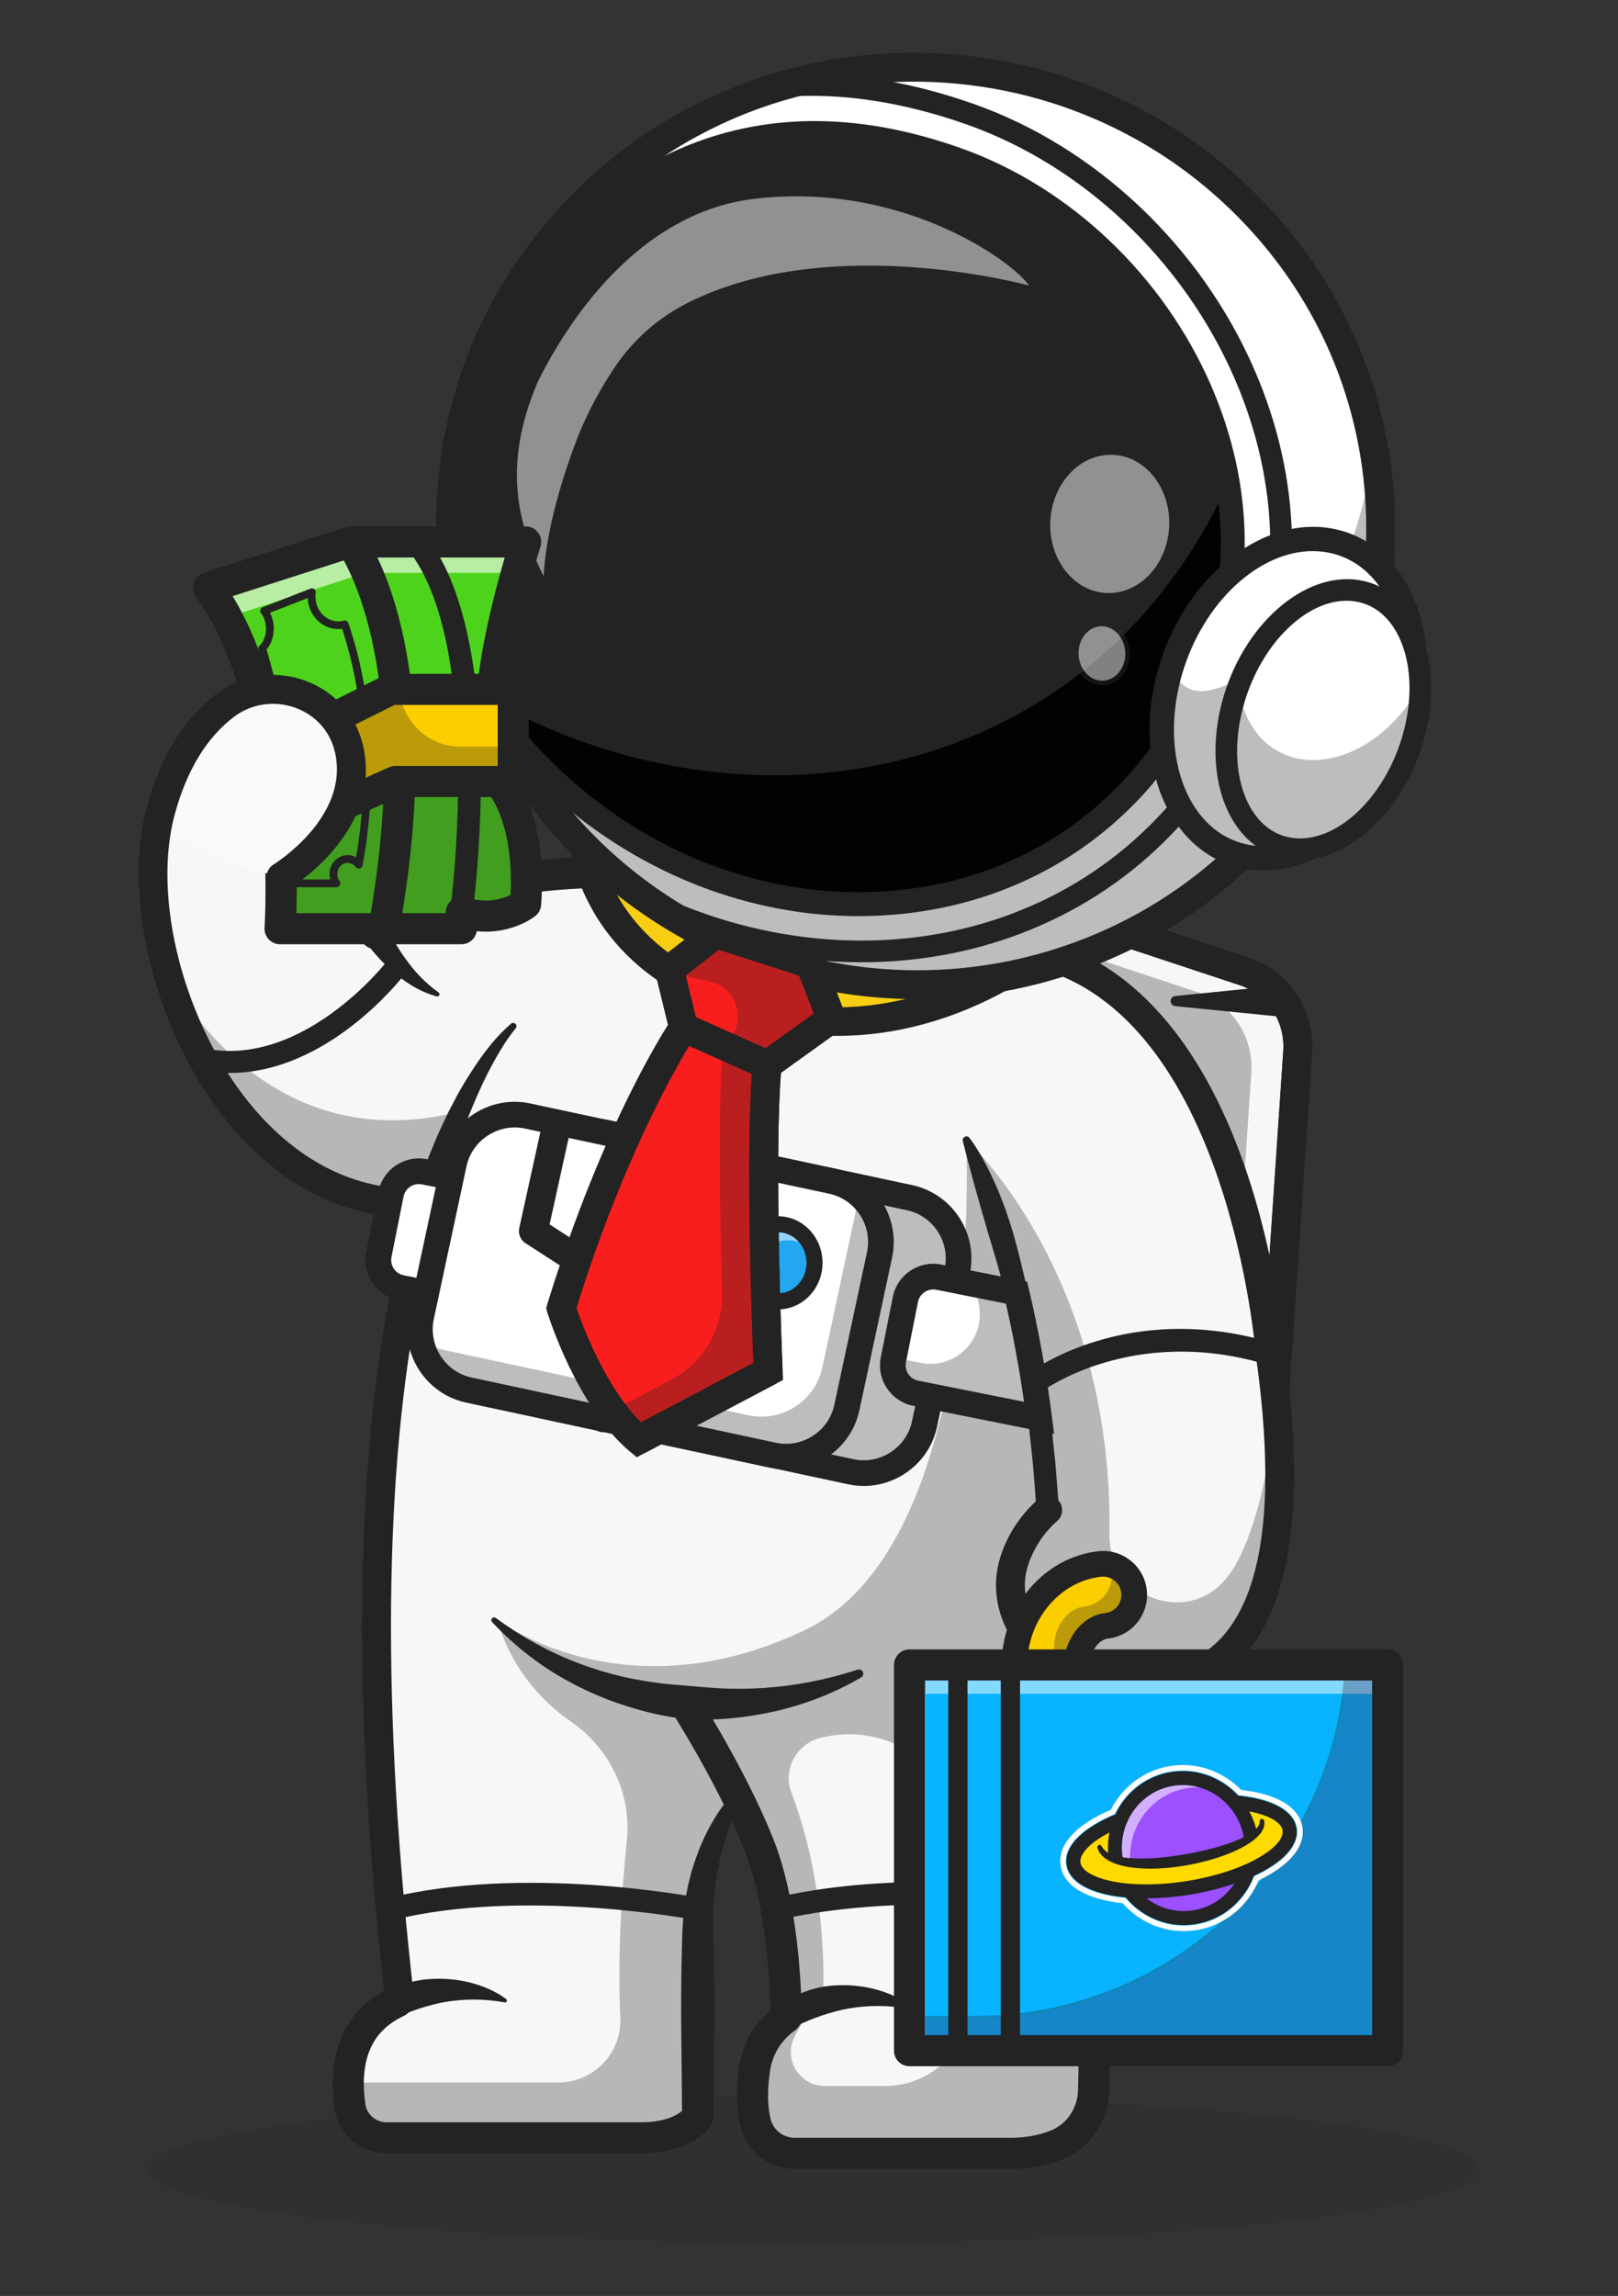 <?xml version="1.0" encoding="utf-8"?>
<!-- Generator: Adobe Illustrator 16.0.0, SVG Export Plug-In . SVG Version: 6.00 Build 0)  -->
<!DOCTYPE svg PUBLIC "-//W3C//DTD SVG 1.1//EN" "http://www.w3.org/Graphics/SVG/1.1/DTD/svg11.dtd">
<svg version="1.1" id="Layer_1" xmlns="http://www.w3.org/2000/svg" xmlns:xlink="http://www.w3.org/1999/xlink" x="0px" y="0px"
	 width="2443.898px" height="3466.334px" viewBox="0 0 2443.898 3466.334" enable-background="new 0 0 2443.898 3466.334"
	 xml:space="preserve">
<rect x="0" y="0" width="2443.898" height="3466.334" fill="#333333" stroke="none"/>
<g>
	<g opacity="0.2">
		<ellipse fill="#232323" cx="1229.211" cy="3275.27" rx="1005.13" ry="111.412"/>
	</g>
	<g>
		<g>
			<g>
				<path fill="#F7F7F7" d="M1753.395,2488.99l-574.174-189.992c-51.05-16.891-84.269-66.988-80.585-121.527l53.748-795.564
					c5.229-77.374,80.477-129.13,152.9-105.165l574.175,189.993c51.048,16.892,84.267,66.989,80.583,121.526l-53.748,795.566
					C1901.066,2461.199,1825.817,2512.955,1753.395,2488.99z"/>
				<path fill="#232323" d="M1789.753,2516.693c-14.466,0-29.022-2.314-43.209-7.008l-574.175-189.994
					c-60.578-20.043-99.847-79.131-95.485-143.693l53.747-795.565c2.986-44.145,25.535-83.474,61.875-107.907
					c35.521-23.88,79.118-29.878,119.63-16.481l574.175,189.995c60.573,20.044,99.842,79.127,95.484,143.689l-53.752,795.57
					c-2.985,44.145-25.535,83.475-61.874,107.906C1843.088,2508.721,1816.593,2516.693,1789.753,2516.693z M1760.244,2468.295
					c27.62,9.148,57.361,5.029,81.601-11.268c25.065-16.855,40.629-44.07,42.701-74.67l53.753-795.567
					c3.013-44.707-23.993-85.569-65.684-99.359l-574.179-189.995c-27.607-9.139-57.362-5.023-81.606,11.274
					c-25.066,16.854-40.635,44.069-42.697,74.666l-53.752,795.566c-3.018,44.709,23.993,85.564,65.682,99.357L1760.244,2468.295z"/>
			</g>
			<g opacity="0.3">
				<path fill="#232323" d="M1683.404,2520.383l-574.176-189.99c-51.049-16.893-84.269-66.99-80.583-121.527l53.748-795.565
					c5.227-77.374,80.477-129.129,152.9-105.165l574.173,189.993c51.05,16.892,84.269,66.989,80.585,121.526l-53.748,795.565
					C1831.076,2492.592,1755.827,2544.35,1683.404,2520.383z"/>
			</g>
			<g>
				<path fill="#232323" d="M1789.753,2516.693c-14.466,0-29.022-2.314-43.209-7.008l-574.175-189.994
					c-60.578-20.043-99.847-79.131-95.485-143.693l53.747-795.565c2.986-44.145,25.535-83.474,61.875-107.907
					c35.521-23.88,79.118-29.878,119.63-16.481l574.175,189.995c60.573,20.044,99.842,79.127,95.484,143.689l-53.752,795.57
					c-2.985,44.145-25.535,83.475-61.874,107.906C1843.088,2508.721,1816.593,2516.693,1789.753,2516.693z M1760.244,2468.295
					c27.62,9.148,57.361,5.029,81.601-11.268c25.065-16.855,40.629-44.07,42.701-74.67l53.753-795.567
					c3.013-44.707-23.993-85.569-65.684-99.359l-574.179-189.995c-27.607-9.139-57.362-5.023-81.606,11.274
					c-25.066,16.854-40.635,44.069-42.697,74.666l-53.752,795.566c-3.018,44.709,23.993,85.564,65.682,99.357L1760.244,2468.295z"/>
			</g>
			<g>
				<path fill="#F7F7F7" d="M1709.749,2544.992c-31.186,0-60.618-6.324-86.418-17.598c33.44,231.137,29.81,521.199,26.99,629.035
					c-0.938,35.943-22.544,68.693-55.92,82.035c-18.161,7.262-41.145,12.584-69.637,12.584h-325.568
					c-28.056,0-52.603-18.912-59.365-46.088c-4.886-19.354-6.825-46.092-1.253-82.285c5.136-33.379,22.92-58.863,47.468-76.65
					c0,0,0.563-156.615-41.204-261.006c-9.77-24.295-21.104-48.971-32.752-72.516c-2.004,2.568-59.615,78.904-59.615,203.52
					c0,126.811,0,280.232,0,280.232s-20.353,31.311-84.54,31.311H582.311c-27.364,0-50.849-19.789-54.981-46.84
					c-7.639-49.973-4.319-126.434,75.146-160.063c-70.574-616.445-22.67-988.479,40.266-1204.209l-1.502-0.441
					c-295.888,17.221-457.639-379.421-399.714-592.335c22.231-81.784,59.49-130.065,96.938-158.496
					c67.507-51.286,167.513-17.783,187.114,64.689c11.396,48.03-4.321,89.612-26.615,121.861
					c0.438,1.941,21.417,85.603,66.442,157.682c4.571-4.446,236.02-224.563,1000.128,29.244
					c313.545,77.776,351.619,605.363,351.619,605.363C1981.902,2503.225,1811.886,2544.992,1709.749,2544.992z"/>
			</g>
			<g>
				<g opacity="0.3">
					<path fill="#232323" d="M1925.95,2118.186c-8.961,123.443-40.033,222.109-71.381,261.902c-1.508,1.916-3.033,3.758-4.573,5.529
						c-60.703,69.799-175.733,22.986-174.303-69.506c6.079-393.645-216.346-595.634-216.346-595.634s30.156,609.193-243.235,740.337
						c-273.393,131.145-464.564-15.025-464.564-15.025s18.71,89.953,110.463,153.17c58.731,40.467,92.14,108.674,84.812,179.621
						c-7.758,75.115-14.205,172.705-9.866,267.809c2.43,53.273-40.356,97.682-93.685,97.682H524.608
						c-0.111,13.023,1.039,25.502,2.744,36.656c4.134,27.051,27.616,46.84,54.98,46.84h385.625
						c64.187,0,84.539-31.311,84.539-31.311s0-153.422,0-280.232c0-124.615,57.611-200.951,59.615-203.52
						c11.646,23.545,22.982,48.221,32.75,72.516c41.771,104.391,41.206,261.006,41.206,261.006
						c-24.547,17.787-42.332,43.271-47.468,76.65c-5.574,36.193-3.633,62.932,1.253,82.285
						c6.763,27.176,31.311,46.088,59.365,46.088h325.568c28.493,0,51.476-5.322,69.637-12.584
						c33.376-13.342,54.981-46.092,55.92-82.035c2.817-107.836,6.45-397.898-26.99-629.035c25.8,11.273,55.232,17.598,86.418,17.598
						C1806.11,2544.992,1962.805,2507.764,1925.95,2118.186z M1337.595,3149.289h-91.826c-36.966,0-62.069-38.203-46.763-71.85
						c16.674-36.656,44.268-56.805,44.268-56.805c4.494-143.057-23.267-249.355-47.865-314.164
						c-13.578-35.771,8.345-74.807,45.698-83.078c1.025-0.227,2.048-0.457,3.065-0.689
						c89.927-20.594,180.872,33.393,202.292,123.127c24.897,104.313,24.118,209.975,17.721,286.986
						C1458.714,3098.668,1403.674,3149.289,1337.595,3149.289z"/>
				</g>
			</g>
			<g opacity="0.3">
				<path fill="#232323" d="M694.489,1678.121l-51.725,138.333l-1.505-0.441c-199.637,11.65-338.217-165.133-389.379-346.796
					C300.851,1555.135,439.995,1742.749,694.489,1678.121z"/>
			</g>
			<g>
				<path fill="#232323" d="M1566.961,1462.143c-2.455,0-4.948-0.389-7.402-1.203c-389.811-129.505-635.053-131.753-772.137-110.848
					c-147.137,22.445-203.719,75.598-204.271,76.132c-9.268,8.941-24.093,8.799-33.113-0.416
					c-9.016-9.206-8.983-23.894,0.151-32.981c9.739-9.697,247.568-234.414,1024.167,23.582
					c12.293,4.086,18.954,17.365,14.866,29.665C1585.954,1455.913,1576.79,1462.143,1566.961,1462.143z"/>
			</g>
			<g>
				<path fill="#232323" d="M1172.638,2899.326c-7.459,0-14.296-4.961-16.349-12.508c-2.46-9.035,2.872-18.354,11.907-20.809
					c8.26-2.248,205.553-54.426,486.666-0.289c9.192,1.77,15.213,10.658,13.44,19.854c-1.77,9.191-10.663,15.215-19.855,13.439
					c-273.459-52.664-469.404-0.818-471.348-0.287C1175.608,2899.133,1174.109,2899.326,1172.638,2899.326z"/>
			</g>
			<g>
				<path fill="#232323" d="M1182.595,3025.758c13.86-11.453,30.462-18.666,47.212-23.281c16.852-4.568,34.222-5.809,51.193-5.18
					c16.991,0.637,33.728,3.559,49.662,8.523c15.885,5.102,31.087,12.182,44.217,21.955c1.258,0.936,1.518,2.715,0.581,3.973
					c-0.664,0.895-1.753,1.285-2.778,1.1l-0.028-0.004c-31.019-5.609-61.076-5.527-89.688-0.668
					c-14.282,2.416-28.005,6.336-41.174,10.67c-13.246,4.293-25.617,9.775-38.041,15.381l-0.723,0.326
					c-9.814,4.426-21.357,0.061-25.785-9.754C1173.552,3040.615,1175.994,3031.217,1182.595,3025.758z"/>
			</g>
			<g>
				<path fill="#232323" d="M1526.146,3274.514h-325.573c-38.956,0-72.727-26.262-82.121-63.869
					c-6.468-25.863-7.029-56.658-1.661-91.535c5.572-36.236,24.226-67.354,53.942-89.992c10.316-7.854,25.033-5.857,32.886,4.445
					c7.848,10.313,5.86,25.035-4.446,32.887c-20.148,15.346-32.262,35.459-36.005,59.793c-4.408,28.676-4.138,53.24,0.811,73.02
					c4.166,16.68,19.215,28.326,36.595,28.326h325.573c22.338,0,42.83-3.67,60.92-10.904c24.316-9.73,40.488-33.619,41.202-60.865
					c3.014-115.525,6.254-409.008-28.742-638.605c-1.953-12.811,6.852-24.777,19.659-26.727c12.829-1.949,24.778,6.854,26.728,19.66
					c35.563,233.32,32.314,530.119,29.263,646.895c-1.201,46-28.945,86.512-70.677,103.211
					C1580.84,3269.719,1554.478,3274.514,1526.146,3274.514z"/>
			</g>
			<g>
				<path fill="#232323" d="M1464.402,1717.949c14.878,20.104,26.141,41.75,36.356,63.915c2.569,5.53,4.993,11.121,7.415,16.715
					c2.224,5.656,4.515,11.294,6.625,16.996c4.469,11.33,8.232,22.875,11.934,34.447c3.782,11.554,6.844,23.3,9.935,35.036
					c1.506,5.878,3.12,11.729,4.539,17.625l4.172,17.703c5.874,23.526,10.982,47.204,16.26,70.846
					c4.555,23.782,9.641,47.474,13.306,71.405c1.927,11.947,4.103,23.861,5.822,35.838l4.903,35.965l2.433,17.984l1.909,18.045
					l3.81,36.088c2.236,24.084,3.72,48.229,5.608,72.342c0.732,9.334-6.24,17.492-15.575,18.225
					c-9.332,0.73-17.491-6.242-18.224-15.576l-0.051-0.656c-1.867-23.721-3.32-47.479-5.518-71.166l-3.748-35.484l-1.874-17.742
					l-2.396-17.676l-4.815-35.346c-1.689-11.77-3.829-23.465-5.722-35.201c-3.592-23.51-8.593-46.747-13.057-70.091
					c-5.228-23.168-9.98-46.467-16.405-69.326c-3.008-11.484-6.218-22.909-9.736-34.233c-3.452-11.345-6.601-22.777-10.143-34.074
					c-13.247-45.481-26.241-91.009-37.872-137.548l-0.064-0.253c-0.767-3.073,1.1-6.186,4.172-6.954
					C1460.72,1715.216,1463.064,1716.142,1464.402,1717.949z"/>
			</g>
			<g>
				<path fill="#232323" d="M1711.142,2566.789c-114.029,0-206.794-78.135-206.794-174.176c0-44.822,25.072-95.527,63.877-129.186
					c9.096-7.881,22.861-6.906,30.748,2.186c7.891,9.092,6.91,22.857-2.186,30.748c-28.758,24.943-48.843,64.523-48.843,96.252
					c0,72,73.208,130.58,163.197,130.58c38.572,0,94.745-5.627,137.004-54.26c61.827-71.152,78.261-213.088,48.841-421.872
					c-0.066-0.482-0.117-0.98-0.155-1.467c-0.374-5.118-40.667-512.731-335.121-585.761c-11.685-2.899-18.809-14.721-15.914-26.405
					c2.905-11.688,14.76-18.822,26.406-15.908c135.723,33.657,242.483,153.268,308.744,345.896
					c47.688,138.631,58.378,266.127,59.311,278.271c31.121,221.471,11.202,374.824-59.202,455.842
					C1840.558,2544.133,1784.979,2566.789,1711.142,2566.789z"/>
			</g>
			<g>
				<path fill="#F8CE14" d="M880.38,1261.832c0,0,7.554,132.6,146.525,213.91c288.962,169.066,540.054-37.065,540.054-37.065
					L880.38,1261.832"/>
			</g>
			<g>
				<path fill="#232323" d="M1264.504,1563.932c-74.452,0-159.771-17.398-248.605-69.377
					c-147.367-86.222-156.948-225.596-157.282-231.485c-0.395-6.944,2.548-13.667,7.928-18.08
					c5.374-4.418,12.559-5.999,19.272-4.267l686.574,176.844c7.953,2.043,14.078,8.386,15.848,16.4
					c1.774,8.012-1.107,16.344-7.449,21.557c-2.702,2.214-67.264,54.618-169.092,85.919
					C1371.021,1553.951,1320.872,1563.932,1264.504,1563.932z M907.766,1291.392c10.767,40.942,41.773,113.83,130.148,165.538
					c113.853,66.61,234.782,81.18,359.412,43.321c49.755-15.119,90.295-36.046,117.538-52.483L907.766,1291.392z"/>
			</g>
			<g>
				<g>
					<path fill="#FFFFFF" d="M688.849,895.877c17.693,114.539,64.451,225.324,139.821,320.924
						c15.378,19.488,31.87,38.321,49.565,56.412c8.583,8.827,17.541,17.479,26.724,26.027
						c27.813,25.612,57.146,48.561,87.741,68.877c26.328,17.573,53.623,33.149,81.552,46.794
						c33.722,16.494,68.485,30.095,103.879,40.899c12.922,3.898,25.906,7.447,38.952,10.649
						c238.933,58.102,501.228-9.176,680.45-198.616c264.072-279.01,247.764-717.327-36.3-979.008
						c-54.746-50.361-115.44-90.632-179.663-120.573c-7.473-3.57-15.079-6.94-22.746-10.146
						c-20.445-8.716-41.189-16.428-62.176-23.12c-48.542-15.46-98.399-25.535-148.542-30.292
						c-50.126-4.811-100.668-4.289-150.55,1.519c-15.862,1.837-31.66,4.19-47.411,7.113c-23.602,4.394-46.981,9.913-70.144,16.742
						c-115.396,33.671-223.394,97.185-311.343,190.154C716.747,480.723,657.65,693.904,688.849,895.877z"/>
					<path fill="#232323" d="M1385.562,1488.481c-56.226,0-112.906-6.636-168.906-20.25c-13.046-3.204-26.184-6.793-39.051-10.678
						c-35.88-10.956-70.919-24.753-104.149-41.007c-28.411-13.879-55.92-29.666-81.768-46.917
						c-30.88-20.502-60.475-43.734-87.962-69.051c-10.095-9.399-18.855-17.933-26.794-26.098
						c-17.356-17.745-34.078-36.771-49.688-56.554c-73.621-93.374-122.099-204.64-140.192-321.771
						c-32.637-211.282,33.075-421.651,180.288-577.175c85.11-89.969,193.051-155.897,312.154-190.647
						c22.512-6.642,46.173-12.29,70.323-16.784c15.507-2.881,31.499-5.279,47.531-7.133c50.024-5.819,100.801-6.334,150.931-1.523
						c50.639,4.806,100.744,15.024,148.925,30.37c20.984,6.689,41.96,14.49,62.338,23.18c8.197,3.43,15.662,6.764,22.814,10.18
						c65.532,30.55,126.139,71.222,180.114,120.878c138.3,127.401,217.979,300.087,224.356,486.24
						c6.323,184.683-60.433,360.599-187.976,495.357C1764.846,1410.746,1577.979,1488.481,1385.562,1488.481z M690.646,895.598
						c18.004,116.511,66.227,227.195,139.454,320.077c15.535,19.679,32.167,38.61,49.438,56.264
						c7.899,8.127,16.619,16.619,26.66,25.967c27.339,25.179,56.785,48.292,87.511,68.69c25.709,17.168,53.079,32.868,81.345,46.677
						c33.057,16.173,67.914,29.9,103.606,40.799c12.801,3.86,25.876,7.437,38.86,10.621
						c246.344,59.906,506.416-15.999,678.687-198.099c126.871-134.042,193.272-309.027,186.98-492.726
						c-6.343-185.174-85.606-356.952-223.188-483.69c-53.696-49.401-113.985-89.865-179.2-120.263
						c-7.11-3.401-14.522-6.708-22.678-10.119c-20.284-8.652-41.151-16.41-62.025-23.061c-47.93-15.27-97.779-25.436-148.164-30.218
						c-49.878-4.782-100.395-4.276-150.168,1.514c-15.951,1.845-31.861,4.234-47.286,7.096
						c-24.021,4.475-47.561,10.095-69.96,16.699C1062.03,166.4,954.648,231.983,869.982,321.483
						C723.552,476.185,658.186,685.441,690.646,895.598z"/>
				</g>
				<g opacity="0.3">
					<path fill="#232323" d="M1897.535,1267.826c-179.209,189.472-441.542,256.751-680.461,198.613
						c-13.053-3.186-26.029-6.729-38.929-10.634c-35.408-10.792-70.156-24.415-103.883-40.883
						c-27.923-13.669-55.238-29.231-81.548-46.789c-30.619-20.313-59.937-43.258-87.772-68.882
						c-9.147-8.576-18.112-17.201-26.724-26.018c-17.693-18.106-34.15-36.968-49.545-56.442
						c-75.368-95.602-122.152-206.365-139.831-320.936c-9.731-62.919-10.69-126.974-2.801-190.158
						c19.406,108.939,65.292,213.934,137.191,305.145c15.352,19.521,31.852,38.336,49.545,56.443
						c8.566,8.817,17.531,17.444,26.722,26.017c27.838,25.624,57.155,48.568,87.729,68.885
						c26.353,17.555,53.625,33.119,81.548,46.787c33.727,16.467,68.52,30.089,103.883,40.884
						c12.944,3.902,25.921,7.446,38.974,10.632c238.919,58.137,501.207-9.14,680.462-198.614
						c104.598-110.502,165.153-246.007,182.555-385.586C2111.587,882.949,2053.414,1103.155,1897.535,1267.826z"/>
				</g>
				<g>
					<path fill="#232323" d="M1385.543,1508.453c-57.793,0-116.054-6.815-173.608-20.808c-13.425-3.298-26.903-6.982-40.101-10.962
						c-36.955-11.287-72.982-25.473-107.159-42.195c-29.202-14.262-57.494-30.497-84.075-48.242
						c-31.717-21.054-62.149-44.943-90.409-70.976c-10.416-9.697-19.414-18.458-27.582-26.863
						c-17.806-18.203-34.996-37.768-51.048-58.1c-75.754-96.086-125.632-210.573-144.255-331.101v-0.004
						c-33.586-217.426,34.035-433.912,185.52-593.954c87.543-92.542,198.57-160.349,321.071-196.097
						c23.112-6.812,47.442-12.621,72.259-17.242c15.97-2.966,32.413-5.431,48.894-7.337c51.421-5.984,103.62-6.514,155.135-1.565
						c52.035,4.938,103.547,15.445,153.084,31.221c21.584,6.883,43.151,14.901,64.111,23.836c8.379,3.51,16.141,6.973,23.592,10.53
						c67.224,31.34,129.533,73.157,185.022,124.203c142.273,131.063,224.233,308.72,230.796,500.262
						c6.513,190.061-62.184,371.101-193.424,509.77C1775.542,1428.508,1583.385,1508.453,1385.543,1508.453z M710.391,892.546
						c17.475,113.115,64.297,220.577,135.399,310.759c15.087,19.115,31.25,37.513,48.03,54.666
						c7.71,7.928,16.196,16.191,25.992,25.312c26.487,24.396,55.097,46.856,84.946,66.671c25.009,16.699,51.595,31.95,79.065,45.371
						c32.12,15.715,65.99,29.049,100.674,39.642c12.397,3.741,25.138,7.223,37.781,10.326
						c239.367,58.2,492.055-15.524,659.418-192.43c123.163-130.131,187.63-299.998,181.523-478.313
						c-6.158-179.786-83.139-346.592-216.756-469.679c-52.177-48-110.753-87.32-174.104-116.853
						c-6.982-3.335-14.103-6.509-21.949-9.792c-19.836-8.458-40.105-15.994-60.38-22.46
						c-46.576-14.835-95.022-24.712-143.986-29.362c-48.503-4.655-97.604-4.163-145.969,1.471
						c-15.517,1.797-30.97,4.115-45.952,6.897c-23.344,4.342-46.211,9.802-67.952,16.216
						c-115.149,33.596-219.447,97.296-301.678,184.229C742.335,485.399,678.877,688.54,710.391,892.551V892.546z"/>
				</g>
				<g>
					<path fill="#232323" d="M738.559,1066.68c289.927,405.396,885.981,404.571,1081.664-45.263
						c133.132-306.04-68.519-672.241-375.339-780.86c-223.309-79.054-475.944-60.05-693.525,247.65
						c0,0-74.921,150.979-69.855,271.225c5.067,120.245,30.568,236.44,30.568,236.44L738.559,1066.68z"/>
				</g>
				<g>
					<path fill="#020202" d="M1820.203,1021.414c-195.667,449.826-791.731,450.643-1081.654,45.282l-5.354-14.359
						c398.699,227.824,914.936,129.098,1121.379-322.045C1870.513,826.808,1861.271,926.964,1820.203,1021.414z"/>
				</g>
				<g>
					<path fill="#232323" d="M1301.076,1452.791c-105.959,0-214.06-23.412-315.197-69.799l-2.233-1.243
						c-31.518-20.928-61.727-44.637-89.774-70.471c-10.331-9.616-19.263-18.316-27.371-26.655
						c-17.682-18.08-34.744-37.5-50.676-57.68c-75.173-95.347-124.673-208.963-143.15-328.569l0,0
						c-33.325-215.757,33.775-430.582,184.097-589.388c86.88-91.847,197.072-159.143,318.648-194.617l1.614-0.473l1.675-0.133
						c92.163-7.332,190.761,7.328,293.037,43.535c184.031,65.153,342.123,214.967,422.892,400.752
						c72.707,167.25,75.738,344.435,8.528,498.917c-73.194,168.202-197.937,290.007-360.74,352.25
						C1466.264,1438.334,1384.332,1452.791,1301.076,1452.791z M1000.69,1353.772c172.359,78.696,365.48,87.783,530.044,24.867
						c154.408-59.027,272.813-174.776,342.416-334.732c63.546-146.063,60.519-313.975-8.533-472.806
						c-77.217-177.61-228.17-320.768-403.799-382.941c-97.291-34.442-190.784-48.544-277.844-41.897
						c-115.372,33.974-219.916,97.997-302.429,185.222C737.227,482.892,673.251,687.698,705.021,893.379l0,0
						c17.621,114.038,64.822,222.37,136.502,313.29c15.21,19.271,31.501,37.811,48.412,55.096
						c7.764,7.985,16.311,16.311,26.178,25.498C942.516,1311.581,970.983,1333.971,1000.69,1353.772z"/>
				</g>
				<g>
					<path fill="#232323" d="M1296.766,1383.139c-220.283,0-435.109-113.253-572.917-305.939l-1.391-1.944l-28.052-75.503
						c-1.055-4.811-25.898-119.123-30.976-239.561c-5.194-123.465,68.588-273.686,71.729-280.021l1.438-2.403
						c190.311-269.145,430.638-354.686,714.32-254.258c164.634,58.279,306.053,192.275,378.29,358.438
						c65.088,149.695,67.784,308.332,7.598,446.684c-87.225,200.516-259.618,328.442-472.966,350.982
						C1341.487,1381.976,1319.08,1383.139,1296.766,1383.139z M754.653,1058.089c144.308,200.415,376.129,309.827,605.383,285.554
						c200.033-21.13,361.721-141.209,443.6-329.439c56.141-129.052,53.444-277.442-7.598-417.833
						c-68.312-157.132-201.844-283.771-357.192-338.763c-266.117-94.208-492.173-13.515-671.869,239.845
						c-6.915,14.347-71.979,152.614-67.405,261.216c4.664,110.698,27.206,219.442,29.902,232.11L754.653,1058.089z"/>
				</g>
				<g>
					<path fill="#FFFFFF" d="M2123.752,1098.004c-38.809,130.979-149.855,217.839-248.053,193.978
						c-98.198-23.862-146.334-149.394-107.525-280.373c0.228-0.825,0.509-1.689,0.783-2.506
						c39.448-129.585,149.764-215.174,247.27-191.471c75.86,18.429,121.84,97.541,120.96,192.95
						C2136.91,1038.671,2132.575,1068.218,2123.752,1098.004z"/>
					<path fill="#232323" d="M1908.699,1299.353c-11.36,0-22.663-1.306-33.813-4.017c-39.301-9.55-71.827-35.024-94.064-73.672
						c-32.441-56.373-38.407-135.268-15.951-211.035c0.222-0.823,0.521-1.75,0.817-2.625
						c39.808-130.784,152.614-217.701,251.354-193.722c74.84,18.179,124.51,97.079,123.593,196.333
						c-0.284,29.183-4.849,58.918-13.577,88.37l0,0C2092.185,1216.687,1999.014,1299.353,1908.699,1299.353z M1983.305,817.175
						c-86.521,0-176.551,79.624-211.046,192.933c-0.283,0.852-0.545,1.656-0.757,2.417
						c-21.945,74.056-16.216,150.931,15.299,205.701c21.271,36.968,52.294,61.311,89.712,70.403
						c96.266,23.402,205.69-62.56,243.934-191.603l0,0c8.538-28.842,13.013-57.935,13.291-86.478
						c0.886-95.977-46.665-172.156-118.322-189.56C2004.847,818.419,1994.094,817.175,1983.305,817.175z"/>
				</g>
				<g opacity="0.3">
					<path fill="#232323" d="M2123.752,1098.004c-38.809,130.979-149.855,217.839-248.053,193.978
						c-98.198-23.862-146.334-149.394-107.525-280.373c0.228-0.825,0.509-1.689,0.783-2.506
						c6.813,16.064,19.694,33.384,43.78,34.455c42.189,1.856,138.699-64.981,138.699-64.981s80.643,13.355,185.75,32.005
						C2136.91,1038.671,2132.575,1068.218,2123.752,1098.004z"/>
				</g>
				<g>
					<path fill="#232323" d="M1908.421,1314.22c-12.441,0-24.831-1.433-37.055-4.403c-43.363-10.536-79.141-38.449-103.465-80.721
						c-34.958-60.74-41.272-141.919-17.332-222.721c41.477-140.013,162.614-232.701,270.015-206.584
						c43.365,10.535,79.142,38.449,103.471,80.721c34.953,60.74,41.269,141.915,17.327,222.715
						C2104.622,1227.308,2005.296,1314.22,1908.421,1314.22z M1982.75,832.029c-80.721,0-164.848,76.407-196.958,184.782
						c-20.785,70.158-15.572,142.666,13.951,193.963c19.182,33.336,46.949,55.242,80.299,63.346
						c88.692,21.565,190.108-59.793,226.116-181.329l0,0c20.786-70.153,15.573-142.661-13.945-193.954
						c-19.187-33.34-46.954-55.248-80.304-63.351C2002.312,833.155,1992.552,832.029,1982.75,832.029z"/>
				</g>
				<g>
					<path fill="#FFFFFF" d="M2107.336,1196.96c-60.895,87.565-159.845,111.157-221.014,52.694
						c-61.171-58.462-61.396-176.841-0.501-264.406c60.892-87.564,159.844-111.156,221.015-52.693
						C2168.005,991.017,2168.229,1109.395,2107.336,1196.96z"/>
					<path fill="#232323" d="M1965.967,1283.67c-30.687,0-58.46-11.148-80.952-32.649c-61.72-58.989-62.055-178.693-0.747-266.85
						c34.173-49.14,81.468-80.111,129.766-84.964c35.896-3.619,68.444,7.456,94.108,31.978
						c61.718,58.984,62.049,178.699,0.747,266.855l0,0c-34.173,49.14-81.474,80.111-129.766,84.964
						C1974.686,1283.449,1970.296,1283.67,1965.967,1283.67z M2027.156,902.319c-4.195,0-8.445,0.218-12.744,0.648
						c-47.197,4.745-93.499,35.128-127.042,83.36c-60.285,86.691-60.171,204.205,0.256,261.959
						c24.845,23.743,56.344,34.472,91.118,30.953c47.191-4.74,93.497-35.125,127.042-83.356
						c60.285-86.696,60.171-204.21-0.256-261.964C2083.761,913.115,2056.869,902.319,2027.156,902.319z"/>
				</g>
				<g opacity="0.3">
					<path fill="#232323" d="M1838.079,1131.52c1.423-37.212,13.2-74.125,32.048-106.514
						c4.004,85.152,66.037,137.544,144.688,118.678c50.829-12.169,96.895-51.343,126.031-101.476
						c0.289,5.369,0.275,10.922,0.071,16.566c-3.667,94.756-74.427,187.861-158.065,207.94
						C1899.216,1286.792,1834.427,1226.226,1838.079,1131.52z"/>
				</g>
				<g>
					<path fill="#232323" d="M1962.815,1298.445c-8.694,0-17.332-0.961-25.841-2.961c-31.779-7.46-58.147-27.957-76.246-59.278
						c-28.052-48.529-32.599-118.096-12.157-186.087c34.457-114.624,129.533-192.157,212.005-172.776
						c31.779,7.46,58.146,27.953,76.245,59.268c28.052,48.53,32.599,118.101,12.157,186.097l0,0
						C2118.075,1225.501,2038.396,1298.445,1962.815,1298.445z M2033.792,906.998c-61.122,0-127.146,63.635-153.877,152.544
						c-17.887,59.504-14.466,119.425,9.152,160.287c13.469,23.298,32.622,38.446,55.391,43.791
						c65.886,15.416,143.598-51.96,173.177-150.335c17.887-59.509,14.466-119.435-9.152-160.292
						c-13.467-23.297-32.621-38.44-55.391-43.785C2046.753,907.722,2040.297,906.998,2033.792,906.998z M2133.308,1117.996h0.048
						H2133.308z"/>
				</g>
				<g opacity="0.5">
					<path fill="#FFFFFF" d="M1557.995,435.571c0,0-296.51-84.434-515.156,23.458c-0.23,0.113-0.459,0.227-0.69,0.34
						c-45.997,22.747-84.866,57.398-112.789,100.008c-36.927,56.35-53.979,100.555-67.467,140.048
						c-40.962,120.127-37.334,184.077-37.334,184.077c-47.746-86.763-62.276-171.942-29.165-272.338
						c3.293-9.888,7.057-19.963,11.251-30.183c0.958-2.358,1.963-4.674,3.009-6.993c-0.045-0.041-0.004-0.085,0.083-0.131
						c9.976-20.103,24.098-46.029,42.512-73.948c55.483-84.24,149.756-186.768,286.376-203.174
						C1394.079,266.053,1572.321,426.399,1557.995,435.571z"/>
					<path fill="#232323" d="M828.842,898.44l-7.31-13.274c-51.949-94.406-61.022-179.247-29.418-275.082
						c3.269-9.82,7.081-20.048,11.339-30.417c0.889-2.19,1.822-4.357,2.796-6.528l0.155-1.434l0.738-0.388
						c12.569-25.223,26.774-49.888,42.225-73.313c55.469-84.217,150.608-188.093,288.842-204.697
						c128.102-15.398,232.802,17.451,298.063,47.707c74.392,34.485,120.489,76.222,125.396,89.898
						c1.685,4.703-0.71,6.859-1.816,7.564l-1.31,0.842l-1.497-0.426c-2.951-0.842-297.777-82.831-512.679,23.227l-2.218-2.753
						l1.527,3.094c-45.18,22.347-83.715,56.515-111.432,98.81c-37.626,57.418-54.356,101.994-67.087,139.27
						C824.948,818.462,827.966,882.674,828,883.308L828.842,898.44z M812.607,575.841c-0.965,2.133-1.883,4.267-2.763,6.433
						c-4.201,10.237-7.963,20.322-11.18,29.977c-29.612,89.803-22.734,169.792,22.542,257.631
						c1.05-24.825,7.105-82.665,37.422-171.569c12.863-37.678,29.773-82.731,67.845-140.826
						c28.389-43.322,67.859-78.318,114.146-101.213l0.69-0.34c201.939-99.647,472.952-35.28,512.707-24.991
						c-2.303-3.742-8.036-10.781-20.563-21.547c-59.392-51.027-209.263-131.441-394.423-109.236
						c-135.607,16.292-229.238,118.649-283.903,201.646c-15.501,23.506-29.736,48.265-42.304,73.587L812.607,575.841z"/>
				</g>
				<g opacity="0.5">
					<path fill="#FFFFFF" d="M1583.101,784.829c-3.776,59.449,34.841,110.403,86.254,113.81
						c51.414,3.407,96.155-42.025,99.932-101.474c3.777-59.449-34.841-110.403-86.255-113.81
						C1631.618,679.949,1586.878,725.38,1583.101,784.829z"/>
					<path fill="#232323" d="M1674.702,902.258c-1.854,0-3.713-0.062-5.573-0.185c-53.218-3.528-93.351-56.222-89.462-117.462
						c2.045-32.181,16.099-61.95,38.559-81.671c18.651-16.382,41.771-24.518,65.034-23.019
						c53.218,3.529,93.352,56.222,89.463,117.463c-2.049,32.186-16.103,61.955-38.563,81.676
						C1716.992,894.131,1696.07,902.258,1674.702,902.258z M1677.697,686.62c-19.703,0-39.032,7.526-54.937,21.485
						c-21.092,18.529-34.3,46.572-36.226,76.941c-3.652,57.466,33.605,106.885,83.048,110.158
						c21.486,1.424,42.764-6.145,60.036-21.315c21.098-18.524,34.305-46.567,36.235-76.941
						c3.651-57.466-33.605-106.885-83.049-110.159C1681.103,686.676,1679.395,686.62,1677.697,686.62z"/>
				</g>
				<g opacity="0.5">
					<path fill="#FFFFFF" d="M1625.616,987.273c0.549,24.6,18.345,44.245,39.747,43.877c21.405-0.368,38.312-20.608,37.765-45.208
						c-0.549-24.601-18.343-44.245-39.747-43.877C1641.977,942.433,1625.069,962.673,1625.616,987.273z"/>
					<path fill="#232323" d="M1664.773,1034.607c-22.977,0-42.025-21.046-42.603-47.257l0,0
						c-0.309-13.804,4.626-27.04,13.538-36.311c7.531-7.834,17.337-12.247,27.611-12.422c23.302-0.218,42.669,20.8,43.255,47.253
						c0.309,13.803-4.626,27.039-13.542,36.316c-7.531,7.829-17.332,12.237-27.612,12.413
						C1665.209,1034.602,1664.991,1034.607,1664.773,1034.607z M1663.964,945.508c-0.175,0-0.345,0.005-0.524,0.005
						c-8.426,0.146-16.506,3.808-22.754,10.308c-7.649,7.957-11.883,19.395-11.618,31.377l0,0
						c0.496,22.46,16.466,40.502,35.706,40.507c0.18,0,0.354-0.004,0.529-0.004c8.431-0.146,16.51-3.804,22.758-10.303
						c7.65-7.957,11.883-19.395,11.618-31.377C1699.179,963.56,1683.207,945.508,1663.964,945.508z"/>
				</g>
			</g>
			<g>
				<path fill="#232323" d="M603.855,3042.432c-10.928,0-20.354-8.203-21.628-19.318c-50.19-438.496-46.784-804.014,10.129-1086.401
					c2.378-11.802,13.879-19.423,25.671-17.062c11.804,2.378,19.442,13.874,17.064,25.671
					c-56.009,277.915-59.222,638.87-9.552,1072.834c1.368,11.957-7.219,22.768-19.178,24.135
					C605.521,3042.385,604.684,3042.432,603.855,3042.432z"/>
			</g>
			<g>
				<path fill="#232323" d="M778.558,1553.036c-10.701,12.987-20.407,28.075-28.896,43.275c-4.359,7.585-8.515,15.31-12.533,23.08
					c-3.77,7.944-7.898,15.629-11.354,23.716c-14.655,31.839-27.185,64.659-38.068,98.037c-5.862,16.52-10.413,33.536-15.558,50.305
					c-2.67,8.349-4.651,16.948-6.939,25.428l-6.872,25.437l-12.083,51.371c-3.719,17.218-7.196,34.48-11.162,51.642l-0.163,0.705
					c-2.712,11.726-14.415,19.034-26.141,16.324c-11.55-2.669-18.809-14.094-16.434-25.642c3.659-17.707,7.808-35.314,11.719-52.964
					c4.573-17.521,9.483-34.958,14.289-52.404c10.568-34.686,22.195-69.075,36.4-102.556c6.654-16.887,14.753-33.241,22.428-49.689
					l12.72-24.168c4.242-8.036,9.023-15.842,13.65-23.667c19.235-30.985,39.836-61.136,68.3-85.681
					c2.088-1.798,5.238-1.564,7.035,0.522c1.61,1.868,1.594,4.587,0.076,6.428L778.558,1553.036z"/>
			</g>
			<g>
				<path fill="#232323" d="M347.53,1619.871c-14.536,0-29.399-1.381-44.58-4.409c-8.964-1.788-14.782-10.508-12.994-19.477
					c1.788-8.963,10.516-14.778,19.476-12.994c148.607,29.626,273.284-129.449,274.523-131.063
					c5.582-7.238,15.964-8.596,23.221-3.005c7.243,5.582,8.587,15.98,3.005,23.223
					C605.101,1478.736,494.436,1619.871,347.53,1619.871z"/>
			</g>
			<g>
				<path fill="#232323" d="M523.095,1246.047c4.093,10.69,8.345,22.643,12.411,34.037l6.214,17.271l6.35,17.211
					c8.603,22.869,17.107,45.816,27.392,67.888c5.192,11.007,10.502,21.957,16.502,32.499c2.94,5.324,6.135,10.434,9.207,15.701
					c3.287,5.054,6.506,10.245,10.101,15.09c13.854,19.96,30.479,37.849,51.05,52.508l0.077,0.057
					c1.529,1.088,1.883,3.209,0.795,4.734c-0.848,1.192-2.331,1.667-3.663,1.304c-25.545-7.016-49.11-21.938-69.02-39.891
					c-9.961-9.051-19.444-18.678-27.891-29.06c-8.532-10.319-16.754-20.936-23.98-32.117c-14.783-22.185-27.683-45.5-37.941-69.846
					c-2.627-6.063-4.968-12.232-7.267-18.415c-2.335-6.168-4.454-12.415-6.386-18.727c-3.974-12.726-7.255-25.078-9.513-39.012
					c-2.075-12.828,6.64-24.911,19.467-26.988c11.204-1.813,21.838,4.604,25.736,14.804L523.095,1246.047z"/>
			</g>
			<g>
				<path fill="#4ED31C" d="M314.94,887.088l214.478-68.884h264.576c0,0-51.915,161.25-51.006,253.617
					c0.91,92.367,8.737,106.457,8.737,106.457s51.663,48.532,42.269,186.299c0,0-39.139,31.311-97.063,12.524v25.049h-273.97
					C422.962,1402.15,446.446,1071.821,314.94,887.088z"/>
			</g>
			<g opacity="0.3">
				<path fill="#232323" d="M793.994,1364.577c0,0-39.139,31.311-97.063,12.524v25.049h-273.97c0,0,23.484-330.329-108.021-515.062
					l16.47-5.324c29.995,77.901,89.235,190.62,190.494,232.137c64.626,26.492,148.037,35.57,224.749,36.949
					c2.38,22.605,5.072,27.428,5.072,27.428S803.389,1226.81,793.994,1364.577z"/>
			</g>
			<g opacity="0.6">
				<g>
					<path fill="#FFFFFF" d="M552.119,864.875H777.49c9.136-33.463,16.504-56.359,16.504-56.359H529.418L314.94,877.4
						c11.897,16.713,22.509,34.628,32.001,53.371L552.119,864.875z"/>
				</g>
			</g>
			<g>
				<path fill="#232323" d="M508.145,1339.543h-70.531c-1.693,0-3.302-0.734-4.418-2.006c-1.113-1.277-1.624-2.971-1.396-4.646
					c17.082-126.049-18.566-274.813-41.335-352.269c-0.625-2.134,0.005-4.433,1.633-5.946c6.049-5.639,9.663-15.189,9.663-25.549
					c0-8.894-2.706-17.309-7.421-23.089c-1.183-1.453-1.604-3.387-1.126-5.199c0.477-1.817,1.792-3.292,3.538-3.974l72.234-28.199
					c1.935-0.766,4.135-0.43,5.775,0.866c1.633,1.296,2.46,3.359,2.166,5.426c-0.287,2.025-0.429,3.903-0.429,5.738
					c0,20.625,15.478,37.404,34.498,37.404c2.819,0,5.568-0.36,8.165-1.069c2.967-0.823,6.107,0.833,7.101,3.775
					c52.598,155.131,32.437,307.471,21.329,365.769c-0.436,2.286-2.18,4.097-4.446,4.617c-2.262,0.54-4.621-0.34-6.018-2.204
					c-2.975-3.987-7.389-6.273-12.109-6.273c-8.581,0-15.563,7.594-15.563,16.926c0,3.913,1.173,7.55,3.393,10.53
					c1.324,1.778,1.536,4.153,0.539,6.136C512.393,1338.289,510.362,1339.543,508.145,1339.543z M444.277,1327.812h54.558
					c-0.734-2.611-1.112-5.355-1.112-8.17c0-15.8,12.242-28.657,27.295-28.657c4.579,0,8.978,1.174,12.876,3.358
					c10.908-62.749,25.838-202.283-21.111-344.893c-1.897,0.255-3.832,0.383-5.786,0.383c-24.801,0-45.104-20.861-46.183-46.94
					l-57.04,22.267c3.718,6.939,5.718,15.208,5.718,23.969c0,12.101-3.992,23.567-10.817,31.448
					C425.327,1058.406,459.339,1202.86,444.277,1327.812z"/>
			</g>
			<g>
				<path fill="#232323" d="M696.932,1425.613h-273.97c-6.509,0-12.725-2.705-17.162-7.468c-4.441-4.764-6.698-11.16-6.244-17.65
					c0.227-3.221,21.273-324.198-103.729-499.803c-4.338-6.098-5.512-13.897-3.151-21.003c2.361-7.1,7.966-12.649,15.09-14.939
					l214.476-68.885c2.318-0.748,4.74-1.126,7.175-1.126h264.581c7.497,0,14.546,3.586,18.96,9.646
					c4.418,6.06,5.671,13.87,3.372,21.008c-0.505,1.575-50.739,158.735-49.878,246.197c0.62,63.374,4.537,87.481,6.188,94.898
					c14.121,17.016,53.198,75.986,44.766,199.682c-0.445,6.557-3.62,12.621-8.752,16.727c-1.689,1.358-36.074,28.316-88.555,22.986
					C718.31,1417.066,708.622,1425.613,696.932,1425.613z M447.575,1378.687h225.894v-1.584c0-7.508,3.596-14.566,9.669-18.979
					c6.074-4.418,13.904-5.648,21.032-3.34c31.221,10.123,55.172,2.189,67.087-3.747c4.944-114.137-35.176-155.264-35.596-155.661
					c-1.77-1.661-3.264-3.586-4.442-5.705c-8.865-15.946-11.249-72.764-11.694-117.619c-0.7-71.127,27.617-178.159,42.83-230.388
					H533.093l-181.669,58.345C449.127,1062.228,450.158,1300.842,447.575,1378.687z"/>
			</g>
			<g>
				<path fill="#232323" d="M579.768,1425.619c-1.385,0-2.785-0.123-4.2-0.378c-12.748-2.305-21.222-14.51-18.917-27.263
					c72.73-402.691-44.68-563.948-45.876-565.528c-7.776-10.303-5.818-25,4.438-32.839c10.25-7.829,24.867-5.97,32.767,4.238
					c5.418,7.006,131.787,176.489,54.852,602.473C600.78,1417.662,590.899,1425.619,579.768,1425.619z"/>
			</g>
			<g>
				<path fill="#232323" d="M696.957,1394.057c-0.758,0-1.52-0.047-2.286-0.151c-9.275-1.249-15.79-9.783-14.542-19.063
					c0.54-3.999,52.392-401.547-64.731-545.959c-5.895-7.275-4.781-17.952,2.488-23.851c7.271-5.894,17.947-4.787,23.851,2.488
					c126.313,155.756,74.274,554.928,71.998,571.844C712.59,1387.874,705.311,1394.057,696.957,1394.057z"/>
			</g>
			<g>
				<g>
					<g>
						<polyline fill="#FCCE00" points="520.635,1213.918 597.261,1179.843 775.208,1179.843 775.208,1040.798 590.476,1040.798 
							504.314,1083.868 						"/>
					</g>
					<g>
						<polygon fill="#232323" points="521.617,1216.129 519.649,1211.702 597.261,1177.42 772.786,1177.42 772.786,1043.221 
							591.045,1043.221 505.4,1086.037 503.234,1081.704 589.9,1038.377 777.63,1038.377 777.63,1182.264 597.777,1182.264 						
							"/>
					</g>
				</g>
				<g>
					<path fill="#232323" d="M520.646,1237.384c-8.988,0-17.563-5.194-21.452-13.936c-5.266-11.841,0.066-25.705,11.905-30.971
						l76.63-34.074c3-1.334,6.248-2.024,9.531-2.024h154.484v-92.117H596.012l-81.203,40.592
						c-11.59,5.799-25.681,1.098-31.477-10.492c-5.794-11.59-1.098-25.687,10.492-31.477l86.157-43.071
						c3.259-1.632,6.85-2.479,10.492-2.479h184.734c12.956,0,23.463,10.506,23.463,23.463v139.042
						c0,12.957-10.507,23.463-23.463,23.463H602.243l-72.079,32.048C527.066,1236.731,523.831,1237.384,520.646,1237.384z"/>
				</g>
			</g>
			<g>
				<path fill="#F9F9F9" d="M526.97,1129.868c-19.6-82.472-119.592-116.003-187.084-64.713
					c-37.457,28.461-74.713,76.754-96.96,158.523c-1.879,6.908-3.521,14.014-4.946,21.285
					c51.684,40.029,118.68,64.115,186.651,78.775C428.413,1321.429,554.036,1243.774,526.97,1129.868z"/>
			</g>
			<g>
				<path fill="#232323" d="M623.823,1838.343c-106.738,0.009-203.681-50.19-281.458-146.049
					C235.835,1561,184.041,1357.078,221.895,1217.955c20.6-75.72,55.861-132.968,104.803-170.155
					c38.232-29.044,88.194-36.685,133.645-20.407c44.265,15.847,77.104,52.271,87.836,97.433
					c30.805,129.644-106.61,214.158-112.476,217.691c-10.3,6.207-23.705,2.895-29.921-7.421
					c-6.207-10.299-2.896-23.677,7.389-29.901l0,0c1.164-0.705,116.006-71.753,92.594-170.288
					c-7.421-31.221-29.332-55.451-60.114-66.468c-31.533-11.296-66.136-6.027-92.575,14.073
					c-41.112,31.235-71.094,80.66-89.117,146.891c-34.504,126.83,13.757,314.018,112.259,435.422
					c51.198,63.094,138.706,136.748,265.157,129.412c12.035-0.848,22.332,8.471,23.028,20.492
					c0.7,12.019-8.477,22.328-20.492,23.028C637.183,1838.148,630.475,1838.343,623.823,1838.343z"/>
			</g>
			<g>
				<g>
					<path fill="#FCCE00" d="M1579.212,2560.641c-25.938,0-46.966-21.023-46.966-46.965c0-77.641,56.63-144.592,128.923-152.408
						c25.76-2.813,48.953,15.852,51.743,41.639c2.79,25.789-15.853,48.955-41.641,51.744c-26.576,2.879-45.093,33.414-45.093,59.025
						C1626.179,2539.617,1605.15,2560.641,1579.212,2560.641z"/>
					<path fill="#232323" d="M1579.212,2580.02c-36.579,0-66.34-29.766-66.34-66.344c0-87.4,64.227-162.811,146.215-171.67
						c17.573-1.926,34.877,3.135,48.69,14.238c13.828,11.117,22.494,26.945,24.399,44.574c3.933,36.379-22.454,69.166-58.822,73.092
						c-15.398,1.67-27.802,23.117-27.802,39.766C1645.553,2550.254,1615.794,2580.02,1579.212,2580.02z M1666.306,2380.365
						c-1.008,0-2.021,0.053-3.033,0.166c-62.616,6.768-111.648,65.252-111.648,133.145c0,15.213,12.375,27.592,27.588,27.592
						c15.216,0,27.589-12.379,27.589-27.592c0-34.543,25.067-74.246,62.385-78.291c15.129-1.637,26.1-15.27,24.467-30.396
						c-0.795-7.33-4.399-13.914-10.155-18.541C1678.553,2382.475,1672.541,2380.365,1666.306,2380.365z"/>
				</g>
			</g>
			<g opacity="0.3">
				<path fill="#232323" d="M1712.912,2402.906c-2.234-20.65-17.563-36.699-36.805-40.844c1.427,3.713,2.45,7.641,2.897,11.779
					c2.789,25.789-15.854,48.955-41.642,51.744c-26.574,2.879-45.091,33.414-45.091,59.025c0,25.941-21.03,46.967-46.966,46.967
					c-3.4,0-6.704-0.381-9.896-1.066c6.774,17.611,23.806,30.131,43.804,30.131c25.937,0,46.967-21.025,46.967-46.967
					c0-25.611,18.517-56.146,45.091-59.025C1697.06,2451.861,1715.702,2428.695,1712.912,2402.906z"/>
			</g>
			<g>
				<rect x="1373.766" y="2513.682" fill="#08B3FF" width="722.233" height="582.379"/>
			</g>
			<g opacity="0.5">
				<polygon fill="#FFFFFF" points="1397.984,2557.277 2096.001,2557.277 2096.001,2513.682 1373.765,2513.682 1373.765,3096.063 
					1397.984,3096.063 				"/>
			</g>
			<g opacity="0.3">
				<g>
					<path fill="#371A45" d="M2033.858,2513.682c-16.05,296.689-261.69,532.328-562.386,532.328h-97.707v50.051h722.235v-582.379
						H2033.858z"/>
				</g>
				<g>
					<path fill="#232323" d="M2098.42,3098.484h-727.078v-54.896h100.129c297.922,0,543.892-232.82,559.971-530.041l0.123-2.291
						h66.855V3098.484z M1376.187,3093.641h717.389v-577.539h-57.428c-17.36,298.688-264.953,532.33-564.677,532.33h-95.284
						V3093.641z"/>
				</g>
			</g>
			<g>
				<path fill="#232323" d="M2095.998,3119.525h-722.233c-12.958,0-23.464-10.508-23.464-23.463v-582.385
					c0-12.955,10.506-23.463,23.464-23.463h722.233c12.957,0,23.463,10.508,23.463,23.463v582.385
					C2119.461,3109.018,2108.955,3119.525,2095.998,3119.525z M1397.228,3072.6h675.307v-535.457h-675.307V3072.6z"/>
			</g>
			<g>
				<path fill="#232323" d="M2095.998,3110.594h-649.173c-8.026,0-14.532-6.504-14.532-14.531v-582.385
					c0-8.025,6.506-14.531,14.532-14.531h649.173c8.028,0,14.531,6.506,14.531,14.531v582.385
					C2110.529,3104.09,2104.026,3110.594,2095.998,3110.594z M1461.357,3081.529h620.108v-553.318h-620.108V3081.529z"/>
			</g>
			<g>
				<path fill="#232323" d="M2095.998,3110.594h-569.853c-8.026,0-14.531-6.504-14.531-14.531v-582.385
					c0-8.025,6.505-14.531,14.531-14.531h569.853c8.028,0,14.531,6.506,14.531,14.531v582.385
					C2110.529,3104.09,2104.026,3110.594,2095.998,3110.594z M1540.678,3081.529h540.788v-553.318h-540.788V3081.529z"/>
			</g>
			<g>
				<path fill="#232323" d="M1562.107,2105.041c-5.094,0-10.137-2.283-13.473-6.641c-5.681-7.422-4.296-18.033,3.112-23.732
					c6.061-4.66,150.904-113.323,371.711-46.884c8.966,2.702,14.046,12.153,11.35,21.122c-2.702,8.963-12.135,14.059-21.12,11.348
					c-203.474-61.232-339.943,40.281-341.297,41.316C1569.316,2103.912,1565.698,2105.041,1562.107,2105.041z"/>
			</g>
			<g>
				<path fill="#FFFFFF" d="M605.991,1944.403l238.989,47.729c23.238,4.643,45.84-10.43,50.479-33.669l18.197-91.102
					c4.64-23.239-10.434-45.836-33.671-50.48l-238.989-47.738c-23.238-4.635-45.84,10.438-50.479,33.677l-18.197,91.102
					C567.681,1917.162,582.754,1939.76,605.991,1944.403z"/>
			</g>
			<g>
				<path fill="#232323" d="M853.521,2012.358c-4.097,0-8.226-0.406-12.338-1.226l-238.983-47.726h-0.004
					c-33.667-6.731-55.598-39.604-48.881-73.275l18.199-91.105c6.727-33.666,39.575-55.64,73.275-48.885l238.993,47.736
					c33.671,6.731,55.596,39.604,48.879,73.275l-18.197,91.103c-3.261,16.316-12.678,30.385-26.52,39.619
					C877.595,2008.776,865.687,2012.358,853.521,2012.358z M609.787,1925.403l238.989,47.725c6.182,1.236,12.436-0.004,17.667-3.495
					c5.229-3.487,8.786-8.799,10.016-14.963l18.197-91.1c2.541-12.725-5.746-25.147-18.468-27.687l-238.983-47.736
					c-12.734-2.558-25.151,5.749-27.687,18.468l-18.199,91.1C588.78,1910.436,597.068,1922.858,609.787,1925.403L609.787,1925.403z"
					/>
			</g>
			<g>
				<path fill="#FFFFFF" d="M914.351,1709.811l459.354,98.377c50.467,10.804,82.896,60.917,72.104,111.403l-49.333,230.308
					c-10.805,50.463-60.935,82.891-111.399,72.078L825.716,2123.6c-50.461-10.805-82.908-60.926-72.086-111.387l49.312-230.308
					C813.754,1731.427,863.866,1698.998,914.351,1709.811z"/>
				<path fill="#232323" d="M1304.798,2243.451c-7.909,0-15.87-0.838-23.779-2.531l-459.363-98.375
					c-29.465-6.311-54.764-23.795-71.231-49.238c-16.466-25.447-22.057-55.692-15.737-85.158l49.311-230.304
					c13.069-61.036,73.364-100.059,134.412-86.979l459.357,98.375c61.014,13.06,100.04,73.354,86.993,134.396l-49.339,230.318
					c-6.307,29.467-23.8,54.766-49.25,71.227C1347.558,2237.227,1326.368,2243.451,1304.798,2243.451z M894.681,1727.096
					c-34.353,0-65.314,23.955-72.792,58.867l-49.311,230.307c-4.149,19.348-0.464,39.225,10.382,55.98
					c10.843,16.756,27.466,28.26,46.813,32.404l459.362,98.375c19.357,4.148,39.234,0.459,55.99-10.383
					c16.75-10.838,28.26-27.461,32.403-46.809l49.334-230.309c8.581-40.146-17.087-79.807-57.211-88.397l-459.361-98.375
					C905.06,1727.636,899.827,1727.096,894.681,1727.096z"/>
			</g>
			<g opacity="0.3">
				<path fill="#232323" d="M914.351,1709.811l459.354,98.377c50.467,10.804,82.896,60.917,72.104,111.403l-49.333,230.308
					c-10.805,50.463-60.935,82.891-111.399,72.078L825.716,2123.6c-50.461-10.805-82.908-60.926-72.086-111.387l49.312-230.308
					C813.754,1731.427,863.866,1698.998,914.351,1709.811z"/>
			</g>
			<g>
				<path fill="#FFFFFF" d="M797.025,1684.932l459.358,98.386c50.467,10.804,82.896,60.917,72.101,111.404l-49.333,230.307
					c-10.805,50.463-60.935,82.883-111.396,72.078l-459.359-98.377c-50.467-10.813-82.912-60.925-72.087-111.387l49.313-230.308
					C696.431,1706.558,746.543,1674.12,797.025,1684.932z"/>
			</g>
			<g>
				<g>
					<ellipse fill="#22A7F0" cx="1175.276" cy="1906.56" rx="55.007" ry="58.18"/>
				</g>
				<g opacity="0.5">
					<path fill="#FFFFFF" d="M1134.802,1930.779c0-32.132,24.627-58.18,55.006-58.18c14.638,0,27.9,6.083,37.755,15.942
						c-7.178-23.304-27.855-40.162-52.287-40.162c-30.379,0-55.006,26.048-55.006,58.18c0,16.654,6.651,31.632,17.253,42.238
						C1135.774,1943.12,1134.802,1937.074,1134.802,1930.779z"/>
				</g>
				<g>
					<path fill="#232323" d="M1175.277,1976.852c-37.006,0-67.116-31.534-67.116-70.292c0-38.755,30.11-70.289,67.116-70.289
						c37.008,0,67.116,31.534,67.116,70.289C1242.394,1945.318,1212.285,1976.852,1175.277,1976.852z M1175.277,1860.491
						c-23.652,0-42.896,20.667-42.896,46.069c0,25.403,19.243,46.071,42.896,46.071s42.896-20.668,42.896-46.071
						C1218.173,1881.158,1198.93,1860.491,1175.277,1860.491z"/>
				</g>
			</g>
			<g opacity="0.3">
				<path fill="#232323" d="M1292.148,1799.497c1.881,11.27,1.805,23.036-0.719,34.845l-49.335,230.309
					c-10.805,50.461-60.933,82.883-111.394,72.08l-459.361-98.379c-13.356-2.862-25.4-8.537-35.764-16.185
					c6.151,36.905,34.153,68.28,72.82,76.563l459.359,98.375c50.461,10.807,100.591-21.613,111.396-72.074l49.333-230.309
					C1336.422,1857.598,1320.937,1820.738,1292.148,1799.497z"/>
			</g>
			<g>
				<path fill="#232323" d="M1187.469,2218.582c-7.909,0-15.866-0.836-23.771-2.529l-459.361-98.375
					c-29.471-6.316-54.77-23.805-71.231-49.244c-16.472-25.446-22.059-55.687-15.739-85.154l49.311-230.302
					c6.311-29.477,23.8-54.775,49.24-71.241c25.44-16.471,55.678-22.063,85.168-15.749l459.36,98.384
					c61.02,13.062,100.04,73.356,86.984,134.398l-49.333,230.318c-6.307,29.465-23.8,54.76-49.244,71.225
					C1230.232,2212.357,1209.04,2218.582,1187.469,2218.582z M777.378,1702.223c-14.191,0-28.137,4.102-40.407,12.043
					c-16.75,10.842-28.26,27.471-32.403,46.828l-49.311,230.308c-4.148,19.348-0.464,39.226,10.378,55.977
					c10.843,16.75,27.471,28.26,46.818,32.408l459.361,98.375c19.335,4.129,39.226,0.453,55.986-10.389
					c16.755-10.838,28.26-27.461,32.403-46.803l49.334-230.309c8.586-40.148-17.077-79.809-57.211-88.399l-459.361-98.385l0,0
					C787.785,1702.771,782.563,1702.223,777.378,1702.223z"/>
			</g>
			<g>
				<path fill="#232323" d="M911.336,2162.346c-1.262,0-2.545-0.113-3.832-0.34c-11.854-2.104-19.758-13.416-17.654-25.27
					l31.492-177.425L793.793,1877c-7.648-4.938-11.423-14.112-9.465-23l34.253-155.661c2.583-11.756,14.238-19.196,25.97-16.604
					c11.761,2.587,19.192,14.214,16.604,25.971l-30.998,140.873l126.998,81.955c7.376,4.764,11.174,13.481,9.641,22.125
					l-34.021,191.692C930.901,2154.92,921.705,2162.346,911.336,2162.346z"/>
			</g>
			<g>
				<path fill="#FFFFFF" d="M1569.563,2140.705l-186.549-37.256c-23.232-4.635-38.263-27.238-33.629-50.477l18.16-91.045
					c4.636-23.3,27.239-38.332,50.472-33.696l117.416,23.421C1548.271,2005.946,1560.421,2069.189,1569.563,2140.705z"/>
				<path fill="#232323" d="M1592.202,2164.986l-212.984-42.537c-33.644-6.711-55.549-39.578-48.838-73.266l18.161-91.046
					c3.249-16.335,12.669-30.423,26.52-39.657c13.826-9.215,30.421-12.498,46.75-9.253l129.615,25.857l2.862,12.106
					c14.542,61.496,26.145,125.773,34.495,191.059L1592.202,2164.986z M1409.559,1946.77c-4.602,0-9.096,1.349-13.003,3.955
					c-5.223,3.487-8.78,8.804-10.01,14.982l-18.161,91.055c-2.535,12.73,5.724,25.154,18.42,27.684l159.919,31.939
					c-7.185-50.469-16.353-100.156-27.333-148.177l-105.162-20.975C1412.671,1946.921,1411.11,1946.77,1409.559,1946.77z"/>
			</g>
			<g opacity="0.3">
				<path fill="#232323" d="M1535.433,1951.653l-62.981-12.564c2.108,10.237,4.191,20.649,6.208,31.399
					c9.757,52.034-36.165,97.489-88.079,87.124l-40.508-8.09l-0.688,3.451c-4.634,23.238,10.396,45.842,33.629,50.477
					l186.549,37.256C1560.421,2069.189,1548.271,2005.946,1535.433,1951.653z"/>
			</g>
			<g>
				<g>
					<polygon fill="#F91E1E" points="1158.765,1607.755 1255.887,1538.1 1223.668,1455.402 1081.53,1409.458 1011.136,1464.03 
						1032.479,1551.395 					"/>
					<path fill="#232323" d="M1161.304,1632.761l-147.462-65.811l-27.238-111.482l90.674-70.291l162.939,52.665l42.12,108.11
						L1161.304,1632.761z M1051.117,1535.843l105.105,46.907l73.209-52.502l-22.318-57.286l-121.331-39.221l-50.114,38.852
						L1051.117,1535.843z"/>
				</g>
				<g>
					<path fill="#232323" d="M1158.765,1629.553c-3.015,0-6.042-0.624-8.884-1.892l-126.285-56.359
						c-6.155-2.748-10.69-8.184-12.29-14.73l-21.344-87.366c-2.043-8.36,1.021-17.134,7.818-22.404l70.396-54.571
						c5.689-4.414,13.198-5.729,20.057-3.515l142.136,45.941c6.235,2.016,11.23,6.727,13.61,12.83l32.219,82.697
						c3.614,9.277,0.482,19.826-7.606,25.626l-97.12,69.661C1167.705,1628.168,1163.249,1629.553,1158.765,1629.553z
						 M1051.117,1535.843l105.105,46.907l73.209-52.502l-22.318-57.286l-121.331-39.221l-50.114,38.852L1051.117,1535.843z"/>
				</g>
				<g>
					<path fill="#F91E1E" d="M1158.765,1607.761l-126.285-56.359c0,0-99.152,146.107-184.734,423.734
						c0,0,41.747,134.635,116.894,198.823l195.692-103.324C1160.331,2070.635,1146.242,1739.779,1158.765,1607.761z"/>
					<path fill="#232323" d="M961.734,2200.143l-11.253-9.605c-79.033-67.51-121.777-203.199-123.556-208.942l-1.997-6.438
						l1.983-6.439c85.564-277.556,183.404-423.481,187.529-429.554l10.252-15.11l157.25,70.182l-1.481,15.582
						c-12.233,129.015,1.504,456.594,1.646,459.887l0.586,13.771L961.734,2200.143z M870.635,1974.916
						c8.53,24.912,43.066,118.461,97.453,172.573l169.904-89.713c-2.441-62.063-11.344-311.653-2.233-436.41l-94.916-42.361
						C1014.365,1622.577,938.205,1757.976,870.635,1974.916z"/>
				</g>
				<g opacity="0.3">
					<path fill="#232323" d="M1161.756,1609.46l97.932-70.234l-33.641-86.343l-144.517-43.426l-63.604,60.838l54.273,11.714
						c45.305,9.779,57.532,68.652,19.87,95.664h-0.002c-8.117,87.803-4.569,265.4-1.334,373.319
						c1.65,55.063-28.177,106.228-76.891,131.949l-91.904,48.523c12.235,16.674,25.8,32.176,40.665,44.873l1.614,1.383
						l199.325-105.24l-0.085-1.98C1163.318,2067.209,1149.621,1740.687,1161.756,1609.46z"/>
				</g>
				<g>
					<path fill="#232323" d="M964.645,2195.758c-5.086,0-10.129-1.777-14.163-5.221c-79.033-67.51-121.777-203.199-123.556-208.942
						c-1.301-4.195-1.306-8.686-0.014-12.876c85.564-277.556,183.404-423.481,187.529-429.554
						c5.932-8.743,17.271-11.973,26.922-7.668l126.285,56.358c8.543,3.813,13.699,12.649,12.813,21.963
						c-12.233,129.015,1.504,456.594,1.646,459.887c0.355,8.41-4.157,16.273-11.6,20.205l-195.69,103.326
						C971.611,2194.93,968.117,2195.758,964.645,2195.758z M870.635,1974.916c8.53,24.912,43.066,118.461,97.453,172.573
						l169.904-89.713c-2.441-62.063-11.344-311.653-2.233-436.41l-94.916-42.361
						C1014.365,1622.577,938.205,1757.976,870.635,1974.916z"/>
				</g>
			</g>
			<g>
				<path fill="#232323" d="M1300.735,2532.496c-43.178,25.322-91.237,43.377-141.216,53.549
					c-49.884,9.775-102.114,14.307-152.898,5.02c-25.321-4.602-50.094-11.65-74.289-19.871l-17.983-6.631l-17.632-7.457
					c-5.905-2.369-11.572-5.342-17.327-8.035l-8.586-4.131l-8.387-4.541c-44.954-23.643-85.221-55.201-119.178-91.523
					c-1.572-1.684-1.485-4.326,0.199-5.9c1.491-1.393,3.726-1.484,5.312-0.324l0.065,0.049c19.768,14.43,40.122,27.672,61.372,39.09
					c21.09,11.641,42.966,21.602,65.331,29.875c44.582,16.965,91.188,26.9,137.85,31.365c23.384,1.906,46.603,4.152,70.111,5.688
					c23.497,1.43,47.153,1.182,70.838-0.328c47.354-3.256,94.725-12.498,141.118-27.6l0.032-0.012
					c3.393-1.104,7.038,0.752,8.144,4.145C1304.568,2527.863,1303.299,2530.994,1300.735,2532.496z"/>
			</g>
			<g>
				<path fill="#232323" d="M1187.453,3069.471c-0.022,0-0.047,0-0.075,0c-12.956-0.037-23.426-10.576-23.388-23.533
					c0.006-1.523-0.004-153.361-39.531-252.182c-40.398-100.99-110.368-210.18-111.068-211.271
					c-7.01-10.895-3.859-25.412,7.035-32.428c10.885-7.006,25.412-3.861,32.427,7.035c2.962,4.602,73.072,113.984,115.174,219.238
					c42.947,107.367,42.915,263.184,42.891,269.764C1210.875,3059.023,1200.377,3069.471,1187.453,3069.471z"/>
			</g>
			<g>
				<path fill="#232323" d="M1119.644,2717.236c-4.423,8.371-8.691,17.791-12.377,26.977c-3.913,9.178-7.065,18.682-10.266,28.064
					c-6.064,18.928-10.84,38.156-13.976,57.57c-3.3,19.367-5.387,38.85-5.891,58.363c-0.346,4.857-0.259,9.742-0.182,14.617
					l0.186,14.688l0.815,30.973c0.968,41.293,1.23,82.588,0.771,123.883c-0.468,41.295-1.031,82.59-1.181,123.885l-0.002,0.441
					c-0.017,4.619-1.419,8.896-3.822,12.461c-1.175,1.746-1.409,1.953-2.074,2.846l-1.551,1.865
					c-1.045,1.262-1.979,2.178-2.988,3.256c-1.979,1.979-3.954,3.867-5.979,5.508c-4.024,3.439-8.2,6.252-12.444,8.879
					c-8.521,5.131-17.367,8.871-26.258,11.781c-17.821,5.652-35.783,7.756-53.125,7.736h-93.155H689.831h-93.155h-11.645
					l-1.504-0.006l-2.061-0.074l-4.119-0.197c-2.74-0.225-5.475-0.645-8.191-1.068c-10.841-2.053-21.23-6.373-30.334-12.58
					c-9.145-6.164-16.838-14.428-22.659-23.857c-2.955-4.699-5.229-9.799-7.165-15.004c-0.797-2.654-1.689-5.299-2.284-8.002
					l-0.821-4.072l-0.374-2.006l-0.212-1.576c-2.401-16.77-3.41-33.957-2.226-51.443c1.194-17.449,4.64-35.283,11.476-52.41
					c6.767-17.102,17.172-33.314,30.412-46.523c13.203-13.289,28.844-23.436,45.026-31.104c11.709-5.549,25.697-0.555,31.245,11.152
					c5.531,11.668,0.589,25.6-11.031,31.186l-0.676,0.326c-11.835,5.688-22.526,12.723-31.237,21.475
					c-8.732,8.723-15.484,19.143-20.16,30.891c-9.423,23.527-10.408,51.834-6.397,79.664l0.173,1.311l0.182,0.852l0.321,1.637
					c0.22,1.09,0.647,2.113,0.896,3.195c0.83,2.041,1.659,4.094,2.878,5.955c2.34,3.74,5.398,7.168,9.167,9.652
					c3.735,2.52,7.961,4.283,12.373,5.148c1.118,0.125,2.228,0.33,3.352,0.428l1.695,0.064l0.85,0.059l1.407,0.002h11.645h93.155
					h186.313H969.3c13.695,0.045,26.914-1.727,38.712-5.463c5.851-1.904,11.385-4.285,16.117-7.268
					c2.324-1.5,4.601-3.051,6.439-4.705c0.999-0.799,1.79-1.641,2.557-2.398c0.301-0.357,0.766-0.787,0.937-1.045l0.309-0.375
					c-0.086,0.113,0.295-0.432-0.341,0.508l-3.824,12.9c-0.149-41.295-0.715-82.59-1.181-123.885
					c-0.462-41.295-0.198-82.59,0.771-123.883l0.812-30.973l0.995-16.273c0.327-5.445,0.654-10.883,1.427-16.297l1.994-16.229
					l3.079-16.063c0.919-5.359,2.317-10.631,3.627-15.908c1.344-5.27,2.49-10.57,4.25-15.729c1.695-5.168,3.192-10.373,5.054-15.467
					l5.688-15.213c2.085-5.002,4.331-9.928,6.503-14.863l7.17-14.516c5.132-9.504,10.581-18.789,16.632-27.705
					c6.123-8.971,12.464-17.328,20.262-25.607c2.971-3.154,7.936-3.303,11.088-0.332c2.627,2.473,3.168,6.326,1.563,9.369
					L1119.644,2717.236z"/>
			</g>
			<g>
				<path fill="#232323" d="M589.616,2899.326c-7.591,0-14.503-5.141-16.434-12.84c-2.271-9.086,3.245-18.291,12.328-20.566
					c204.504-51.188,462.145-2.301,473.015-0.199c9.19,1.783,15.198,10.678,13.416,19.873c-1.779,9.188-10.603,15.195-19.868,13.42
					c-2.589-0.506-261.235-49.561-458.322-0.199C592.366,2899.16,590.979,2899.326,589.616,2899.326z"/>
			</g>
			<g>
				<path fill="#232323" d="M1932.876,1534.861l-157.824-15.813c-4.223-0.424-7.306-4.191-6.882-8.416
					c0.369-3.705,3.315-6.53,6.882-6.884l157.824-15.813c12.959-1.299,24.515,8.154,25.813,21.112
					c1.298,12.957-8.152,24.515-21.111,25.814C1936.028,1535.016,1934.37,1535,1932.876,1534.861z"/>
			</g>
			<g>
				<g opacity="0.3">
					<polygon fill="#232323" points="775.208,1047.904 775.208,1040.798 767.588,1040.798 					"/>
				</g>
				<g opacity="0.3">
					<path fill="#232323" d="M603.759,1041.597l-0.063-0.799h-13.221l-86.161,43.07l16.32,130.05l76.626-34.075h177.947v-52.485
						h-79.722C647.11,1127.358,607.456,1089.831,603.759,1041.597z"/>
				</g>
			</g>
			<g>
				<g>
					<g>
						<path fill="#FFDA00" d="M1692.532,2747.531c-45.888,18.531-74.589,43.574-70.94,66.359
							c3.558,22.225,36.958,36.865,84.307,40.662c26.205,2.109,56.677,0.844,88.719-4.285c34.328-5.496,65.536-14.643,90.69-25.82
							c40.844-18.107,65.752-41.391,62.333-62.752c-3.51-21.924-36.088-36.467-82.468-40.457"/>
					</g>
					<g>
						<path fill="#FFDA00" d="M1692.496,2747.527c-7.635,17.865-10.454,38.189-7.13,58.951
							c2.902,18.141,10.174,34.502,20.494,48.072c-47.311-3.805-80.711-18.445-84.269-40.668
							C1617.943,2791.096,1646.646,2766.053,1692.496,2747.527z"/>
					</g>
					<g>
						
							<ellipse transform="matrix(0.987 -0.158 0.158 0.987 -418.588 317.62)" fill="#9C50FF" cx="1787.346" cy="2790.163" rx="103.261" ry="105.663"/>
					</g>
					<g opacity="0.55">
						<path fill="#FFFFFF" d="M1850.017,2706.744c-17.273-7.537-36.672-10.35-56.461-7.182c-56.328,9.016-94.5,63.02-85.271,120.66
							c4.428,27.658,18.99,51.156,39.18,67.066c-31.733-13.832-56.122-43.482-62.098-80.811
							c-9.223-57.602,28.942-111.643,85.271-120.66C1799.87,2681.139,1828.268,2689.506,1850.017,2706.744z"/>
					</g>
					<g>
						<path fill="#232323" d="M1787.842,2906.299c-23.946,0-47.244-7.691-67.046-22.379c-24.627-18.266-40.891-45.176-45.791-75.773
							c-10.124-63.252,32.03-122.779,93.976-132.699c61.94-9.863,120.57,33.477,130.708,96.732l0,0
							c4.896,30.598-2.153,61.236-19.854,86.285c-17.749,25.117-44.073,41.6-74.127,46.41
							C1799.743,2905.83,1793.768,2906.299,1787.842,2906.299z M1786.653,2695.061c-4.74,0-9.531,0.369-14.353,1.145
							c-50.497,8.084-84.836,56.813-76.539,108.621c4.022,25.143,17.361,47.238,37.557,62.215
							c20.123,14.92,44.649,20.994,69.068,17.078c24.419-3.908,45.829-17.324,60.285-37.787
							c14.513-20.531,20.284-45.688,16.26-70.832C1871.429,2728.641,1831.57,2695.061,1786.653,2695.061z"/>
					</g>
					<g>
						<path fill="#FFDA00" d="M1906.069,2749.176c7.631,47.666-225.873,94.656-245.31,39.27l-15.681,51.586
							c95.293,24.338,189.192,9.305,281.704-45.098L1906.069,2749.176z"/>
					</g>
					<g>
						<path fill="#232323" d="M1731,2866.033c-8.922,0-17.603-0.336-25.942-1.008c-55.313-4.438-89.519-22.469-93.843-49.471
							c-4.446-27.764,23.757-56.107,77.381-77.77c5.394-2.176,11.505,0.426,13.681,5.811c2.171,5.383-0.426,11.504-5.809,13.68
							c-47.561,19.209-66.662,41.443-64.499,54.953c2.505,15.664,32.553,28.465,74.773,31.852
							c26.163,2.094,55.965,0.652,86.212-4.188c32.441-5.199,62.902-13.861,88.087-25.047c36.57-16.217,58.634-36.426,56.221-51.492
							c-2.46-15.385-31.792-28.1-72.991-31.646c-5.78-0.496-10.066-5.586-9.564-11.373c0.491-5.781,5.544-10.127,11.372-9.564
							c54.16,4.66,87.674,22.617,91.941,49.262c4.149,25.914-20.805,52.896-68.454,74.023
							c-26.813,11.916-59.074,21.107-93.291,26.592C1773.966,2864.217,1751.814,2866.033,1731,2866.033z"/>
					</g>
					<g>
						<path fill="#232323" d="M1663.932,2787.332c4.392,8.826,14.692,13.021,24.977,15.402c10.447,2.41,21.539,3.102,32.61,3.209
							c11.096,0,22.274-0.479,33.423-1.662c11.164-0.967,22.296-2.557,33.379-4.426c22.161-3.719,44.145-8.918,65.329-15.959
							c10.514-3.652,20.932-7.684,30.368-13.014c4.749-2.602,9.12-5.676,12.776-9.154c3.508-3.545,6.17-7.578,5.956-12.021
							l-0.008-0.123c-0.091-1.861,1.346-3.441,3.206-3.529c1.647-0.08,3.076,1.039,3.439,2.588c0.823,3.461,0.486,7.223-0.626,10.5
							c-1.126,3.297-2.894,6.166-4.827,8.771c-3.974,5.102-8.759,9.125-13.667,12.686c-9.939,6.998-20.617,12.313-31.519,16.822
							c-21.824,8.994-44.578,14.879-67.609,18.959c-23.069,3.869-46.542,5.938-70.218,4.27c-11.816-0.846-23.72-2.639-35.342-6.615
							c-5.762-2.098-11.495-4.742-16.667-8.594c-2.533-2.023-4.963-4.238-6.967-6.92c-1.949-2.715-3.467-5.762-4.361-8.963
							c-0.498-1.791,0.547-3.648,2.341-4.146c1.58-0.443,3.213,0.322,3.919,1.74L1663.932,2787.332z"/>
					</g>
				</g>
				<g>
					<path fill="#FFFFFF" d="M1786.668,2673.16c32.37,0,62.598,14.055,83.994,37.205c51.907,5.303,84.008,23.217,88.224,49.531
						c4.081,25.5-19.42,51.904-64.505,72.893c-14.191,37.396-46.917,66.291-88.531,72.953c-5.989,0.959-11.94,1.424-17.823,1.424
						c-34.443,0-66.455-15.902-87.988-41.746c-52.802-5.146-85.433-23.119-89.689-49.729c-4.394-27.447,22.46-55.34,73.706-76.932
						c15.725-33.084,46.491-58.049,84.789-64.18C1774.827,2673.623,1780.783,2673.16,1786.668,2673.16 M1786.668,2664.752
						c-6.376,0-12.819,0.516-19.154,1.527c-38.481,6.162-71.762,30.725-89.627,65.975c-53.956,23.377-80.859,53.408-75.84,84.768
						c4.857,30.369,38.118,50.344,93.791,56.418c23.604,26.82,57.011,42.133,92.188,42.133c6.371,0,12.818-0.516,19.153-1.527
						c41.808-6.695,77.457-35.326,93.796-75.074c47.394-22.779,70.876-51.254,66.211-80.404
						c-4.825-30.109-37.645-50.02-92.551-56.229C1851.362,2678.412,1819.482,2664.752,1786.668,2664.752L1786.668,2664.752z"/>
				</g>
			</g>
			<g>
				<path fill="#232323" d="M572.25,3016.07c13.86-11.453,30.462-18.666,47.212-23.281c16.852-4.568,34.223-5.811,51.193-5.18
					c16.992,0.637,33.729,3.557,49.662,8.523c15.885,5.1,31.087,12.182,44.217,21.955c1.259,0.936,1.518,2.715,0.581,3.973
					c-0.664,0.893-1.752,1.285-2.778,1.1l-0.028-0.004c-31.019-5.611-61.076-5.527-89.688-0.668
					c-14.282,2.416-28.004,6.336-41.174,10.67c-13.245,4.293-25.616,9.773-38.041,15.379l-0.723,0.328
					c-9.814,4.426-21.357,0.061-25.785-9.754C563.207,3030.926,565.65,3021.529,572.25,3016.07z"/>
			</g>
		</g>
	</g>
</g>
</svg>
